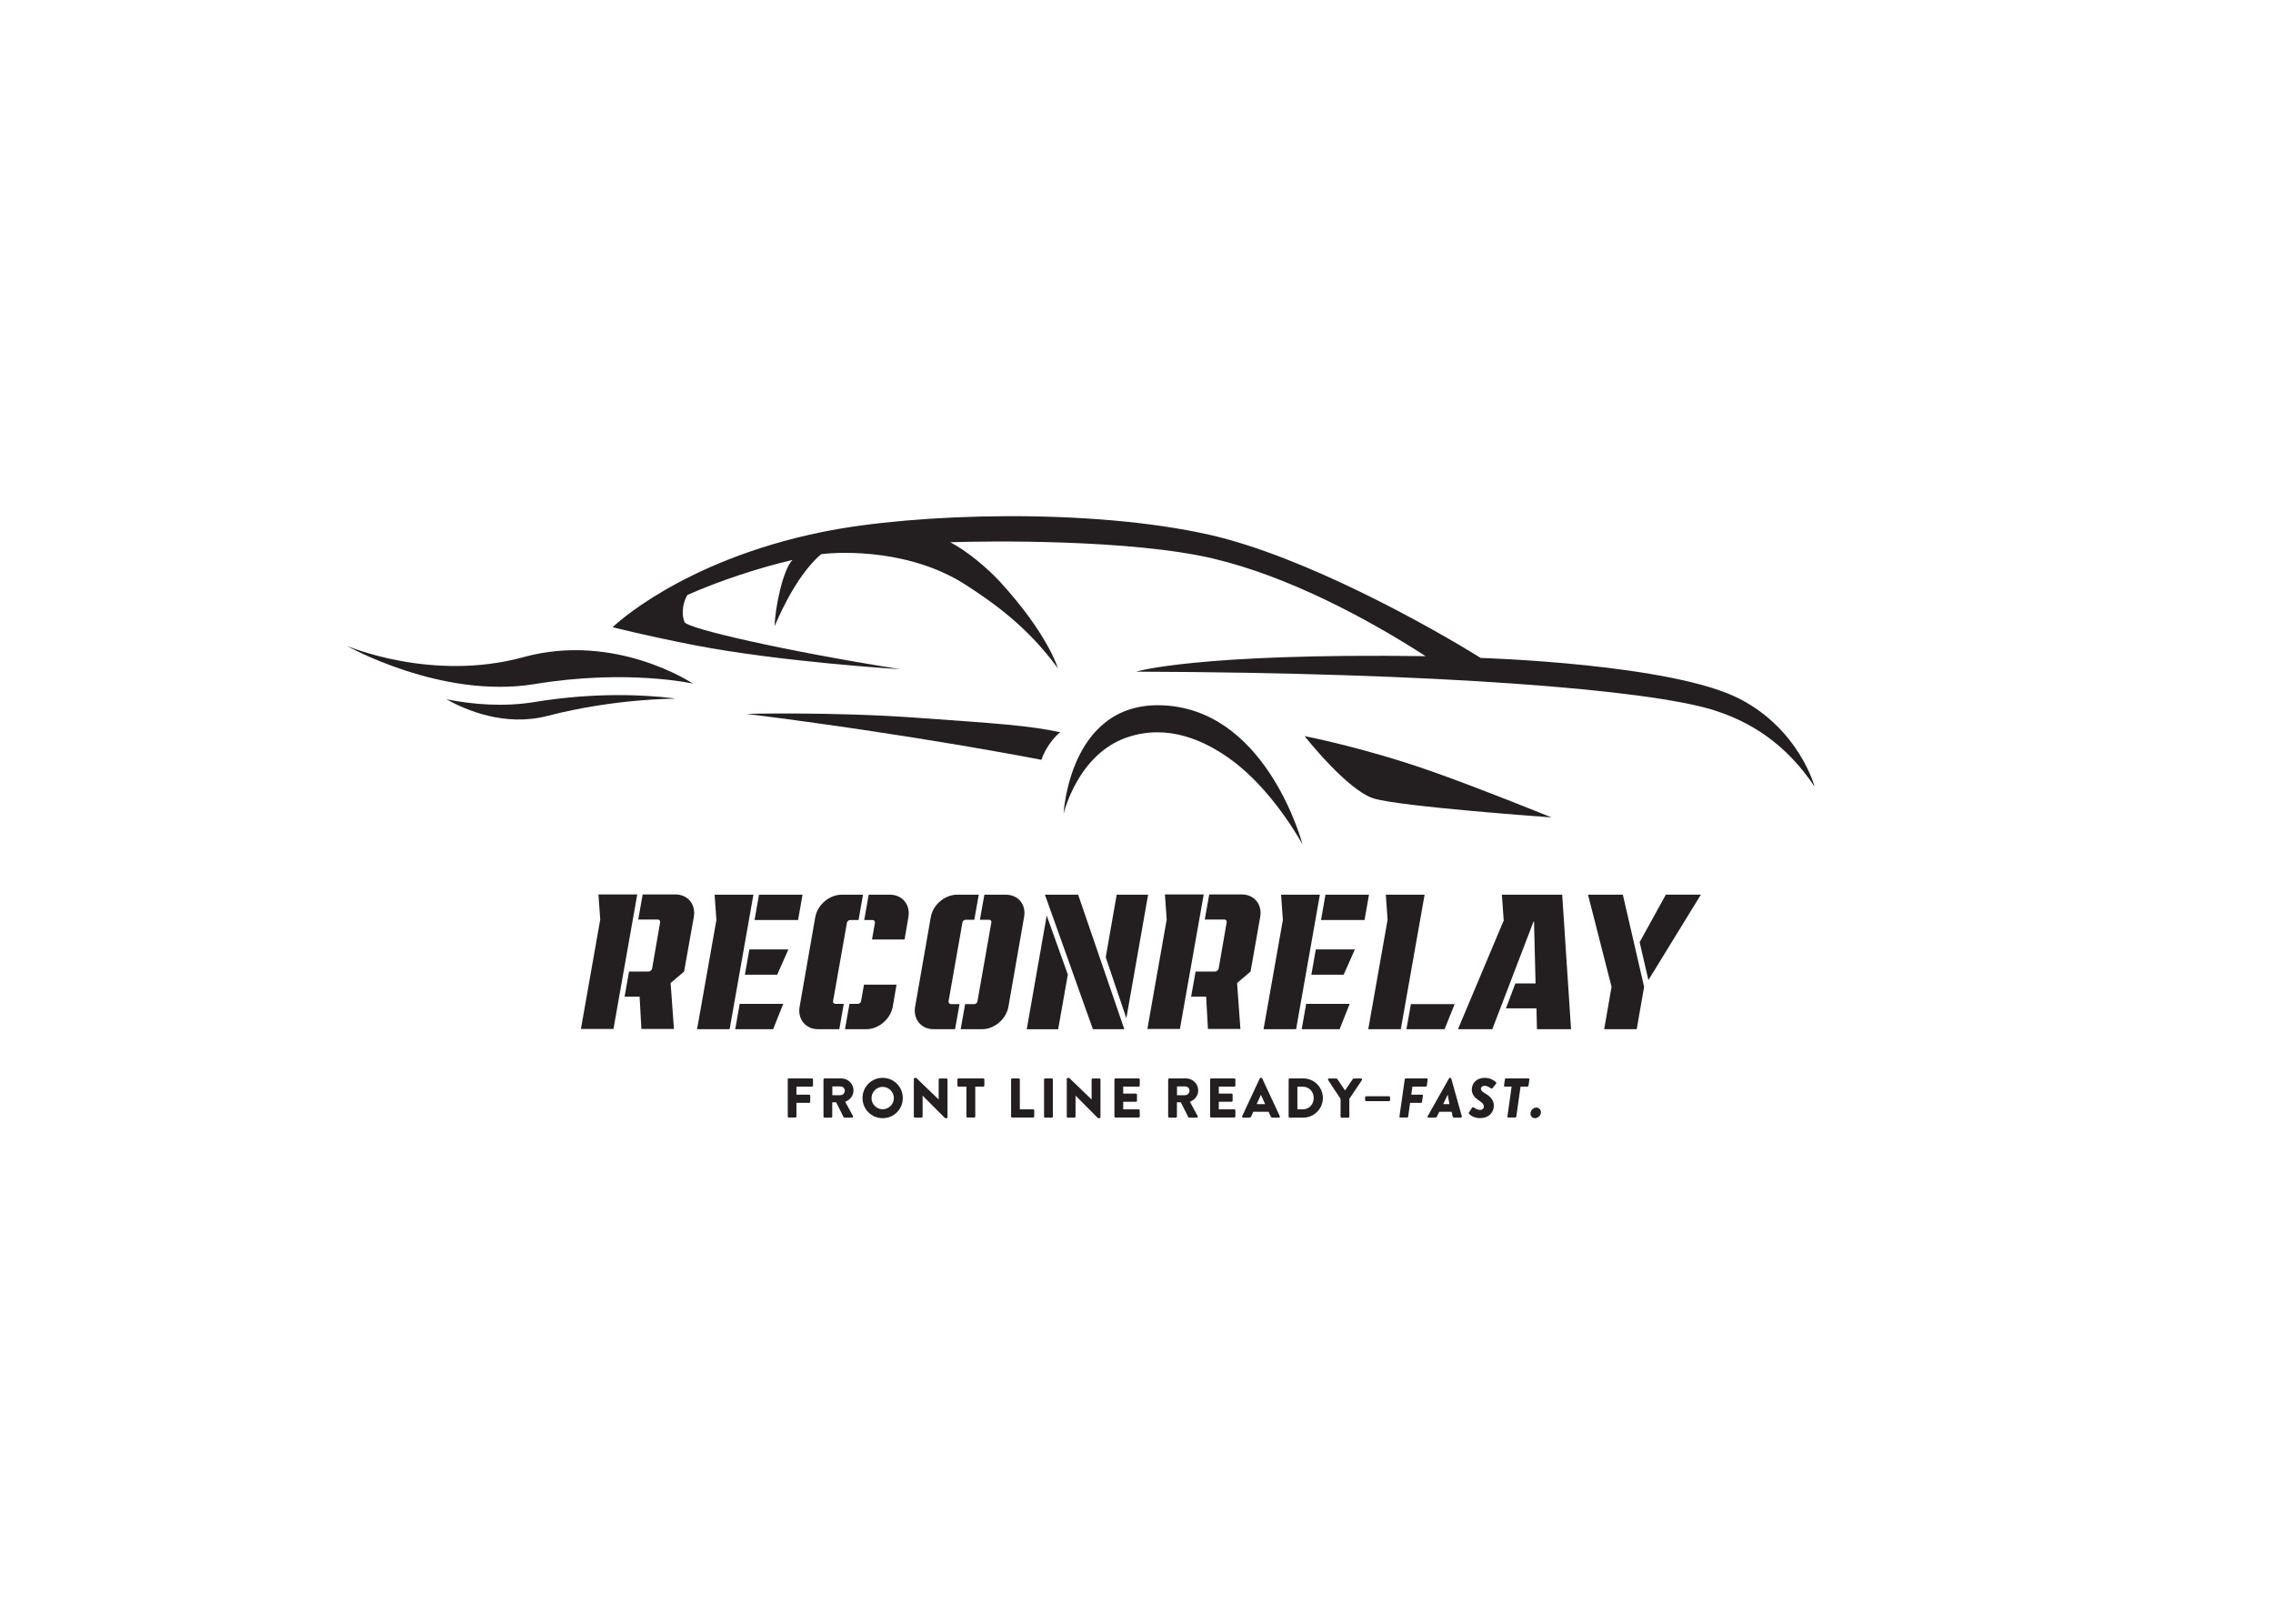 <?xml version="1.0" encoding="utf-8"?>
<!-- Generator: Adobe Illustrator 27.2.0, SVG Export Plug-In . SVG Version: 6.00 Build 0)  -->
<svg version="1.1" xmlns="http://www.w3.org/2000/svg" xmlns:xlink="http://www.w3.org/1999/xlink" x="0px" y="0px"
	 viewBox="0 0 2800 2000" style="enable-background:new 0 0 2800 2000;" xml:space="preserve">
<style type="text/css">
	.st0{fill:#231F20;}
</style>
<g id="Layer_1">
	<g>
		<g>
			<g>
				<path class="st0" d="M2143.2,860.9c-84-43.5-319.2-50.5-319.2-50.5c-63.1-39.3-216.5-125-333.7-151.6
					c-145.6-33-361.5-27.2-477.7-3.5c-174.1,35.5-257.9,117.2-257.9,117.2s37.9,9.9,100.4,22.1c107,20.8,254.1,29.7,254.1,29.7
					c-144.9-22.9-262.4-50.3-265.8-57.9c-5.2-11.7-0.8-27.7,3.6-33.7c40.4-17.8,87.8-33.3,129.3-43c-11.4,10.5-21.8,59.2-22,81.6
					c0,0,23.6-60.1,57.2-88.7c27.3-3.5,111.9-5.4,178.8,38.2c29.3,19.1,74,48.9,112.8,102.3c0,0-11.9-41.8-71.4-106.7
					c-15.3-16.7-41-38.1-61.1-48.5c46.1-1.6,223.5-3.8,324.7,20.3c91.5,21.8,188,73,260.9,120c-283.1-3.9-356.7,19.1-356.7,19.1
					c372.7,1.2,632.2,22.3,711.8,47.5c44.6,14.1,88.3,40.7,124,94.1C2235.3,968.8,2216.7,898.9,2143.2,860.9z"/>
			</g>
			<g>
				<path class="st0" d="M1440.1,869.3c-122.9-11.6-129.9,133-129.9,133s17.2-73.6,78.6-94.2c50.2-16.9,95.7,4.1,128.5,28.2
					c52,38.2,87.2,103.8,87.2,103.8S1563,880.9,1440.1,869.3z"/>
			</g>
			<g>
				<path class="st0" d="M1607.1,906.7c0,0,52.4,66.7,85.2,76.8c32.8,10.1,218.9,23.3,218.9,23.3s-92.5-37.5-149.9-57.5
					C1678.9,920.5,1607.1,906.7,1607.1,906.7z"/>
			</g>
			<g>
				<path class="st0" d="M1126.9,883.9c-103.2-7.3-207.4-4.6-207.4-4.6c207.6,25.9,363.4,56.6,363.4,56.6
					c4.1-13.1,15.5-28.6,23.2-33.9C1268.2,893.6,1227.8,891.1,1126.9,883.9z"/>
			</g>
		</g>
		<path class="st0" d="M853.6,842c0,0-95.3-63.7-208.7-32.6s-217.9-14-217.9-14s116.8,66,231.4,47.2C773,823.8,853.6,842,853.6,842z
			"/>
		<path class="st0" d="M658.4,864.7c-37.3,6.1-74.8,3.3-108.5-3.4c23.7,13.3,72.1,34.1,124.5,20.5c83.3-21.6,157.1-21.2,157.1-21.2
			s-0.9-0.2-2.6-0.6C796.6,856.1,735.1,852.1,658.4,864.7z"/>
	</g>
	<g>
		<path class="st0" d="M737.2,1101.7H785l-29.3,165.7h-40.1l23.8-134.8L737.2,1101.7z M842.7,1196.7l-16.6,14.1l4.1,56.6h-40.1
			l-2.2-39.8h-18.5l5.5-30.9h24c1.9,0,3.9-1.7,4.4-3.6l9.9-57.2c0.3-1.9-1.1-3.3-3-3.3h-24l5.5-30.9H832c15.2,0,25.4,12.2,22.7,27.6
			L842.7,1196.7z"/>
		<path class="st0" d="M880.3,1102h47.8l-29.3,165.7h-40.1l23.8-134.5L880.3,1102z M911.2,1236.5h53.6l-12.4,31.2h-46.7
			L911.2,1236.5z M957.4,1200.6h-39.8l5.5-31.2h48.1L957.4,1200.6z M988.6,1102l-5.5,31.2h-53.6l5.5-31.2H988.6z"/>
		<path class="st0" d="M1036.9,1102h26.2l-5.5,31.2h-10.2c-1.9,0-3.9,1.7-4.1,3.3l-17.1,96.7c-0.3,1.9,1.1,3.3,3,3.3h10.2l-5.5,31.2
			h-26.2c-15.2,0-25.4-12.4-22.7-27.6l19.3-110.5C1007.1,1114.4,1021.7,1102,1036.9,1102z M1064.3,1212.8h40.1l-4.7,27.3
			c-2.8,15.2-17.4,27.6-32.6,27.6h-26.2l5.5-31.2h10.2c1.9,0,3.9-1.4,4.1-3.3L1064.3,1212.8z M1119,1129.6l-4.7,27.6h-40.1l3.6-20.7
			c0.3-1.7-1.1-3.3-3-3.3h-10.2l5.5-31.2h26.2C1111.5,1102,1121.7,1114.4,1119,1129.6z"/>
		<path class="st0" d="M1179.2,1102h26.5l-5.5,30.9h-10.5c-1.9,0-3.9,1.4-4.1,3.3l-17.1,97c-0.3,1.9,1.1,3.6,3,3.6h10.5l-5.5,30.9
			h-26.5c-15.2,0-25.4-12.4-22.7-27.6l19.3-110.5C1149.4,1114.1,1164,1102,1179.2,1102z M1261.5,1129.6l-19.3,110.5
			c-2.8,15.2-17.1,27.6-32.6,27.6h-26.2l5.5-30.9h11.3c1.9,0,3.6-1.7,3.9-3.6l17.1-97c0.3-1.9-0.8-3.3-2.8-3.3h-11.3l5.5-30.9h26.2
			C1254.3,1102,1264.3,1114.1,1261.5,1129.6z"/>
		<path class="st0" d="M1289.4,1127.7l26,72.7l-11.9,67.4h-38.7L1289.4,1127.7z M1328.1,1102l56.9,165.7h-38.7l-59.1-165.7H1328.1z
			 M1414.3,1102l-26.8,152.2l-25.4-75.1l13.5-77.1H1414.3z"/>
		<path class="st0" d="M1435,1101.7h47.8l-29.3,165.7h-40.1l23.8-134.8L1435,1101.7z M1540.5,1196.7l-16.6,14.1l4.1,56.6H1488
			l-2.2-39.8h-18.5l5.5-30.9h24c1.9,0,3.9-1.7,4.4-3.6l9.9-57.2c0.3-1.9-1.1-3.3-3-3.3h-24l5.5-30.9h40.1
			c15.2,0,25.4,12.2,22.7,27.6L1540.5,1196.7z"/>
		<path class="st0" d="M1578.1,1102h47.8l-29.3,165.7h-40.1l23.8-134.5L1578.1,1102z M1609,1236.5h53.6l-12.4,31.2h-46.7
			L1609,1236.5z M1655.2,1200.6h-39.8l5.5-31.2h48.1L1655.2,1200.6z M1686.4,1102l-5.5,31.2h-53.6l5.5-31.2H1686.4z"/>
		<path class="st0" d="M1707.1,1102h47.8l-29.3,165.7h-40.1l23.8-134.8L1707.1,1102z M1791.9,1236.8l-12.4,30.9h-47l5.5-30.9H1791.9
			z"/>
		<path class="st0" d="M1935.3,1267.7h-42l-0.6-25.7h-37.6l11.6-30.7h24.9l-1.9-76.2h-0.6l-50.8,132.6H1796l56.6-134.5h-0.3
			l-2.2-31.2h74.3L1935.3,1267.7z"/>
		<path class="st0" d="M1999.1,1102l26.2,113.5l-9.1,52.2h-40.1l9.1-52.2l-29-113.5H1999.1z M2095.2,1102l-64.6,105.2l-10.8-46.7
			l32.3-58.6H2095.2z"/>
	</g>
	<g>
		<path class="st0" d="M970.3,1329.6c0-0.7,0.6-1.3,1.3-1.3h28.6c0.8,0,1.3,0.6,1.3,1.3v7.5c0,0.7-0.6,1.3-1.3,1.3h-19.1v9.9h15.7
			c0.7,0,1.3,0.6,1.3,1.3v7.5c0,0.7-0.6,1.3-1.3,1.3h-15.7v16.8c0,0.7-0.6,1.3-1.3,1.3h-8.1c-0.8,0-1.3-0.6-1.3-1.3V1329.6z"/>
		<path class="st0" d="M1014.5,1329.6c0-0.7,0.6-1.3,1.3-1.3h20.6c8.3,0,15,6.7,15,14.9c0,6.3-4.2,11.5-10.2,13.9l9.5,17.5
			c0.5,0.9,0,2-1.2,2h-9.2c-0.6,0-1-0.3-1.1-0.6l-9.2-18.3h-4.8v17.6c0,0.7-0.6,1.3-1.3,1.3h-8.2c-0.8,0-1.3-0.6-1.3-1.3V1329.6z
			 M1035.5,1348.9c2.8,0,5.2-2.6,5.2-5.5c0-2.9-2.4-5.2-5.2-5.2h-10.2v10.8H1035.5z"/>
		<path class="st0" d="M1087.3,1327.6c13.8,0,24.8,11.1,24.8,24.9s-11,24.8-24.8,24.8c-13.8,0-24.8-11-24.8-24.8
			S1073.5,1327.6,1087.3,1327.6z M1087.3,1366.3c7.6,0,13.8-6.2,13.8-13.7c0-7.6-6.2-13.9-13.8-13.9c-7.5,0-13.7,6.3-13.7,13.9
			C1073.5,1360,1079.8,1366.3,1087.3,1366.3z"/>
		<path class="st0" d="M1125.7,1328.9c0-0.7,0.6-1.2,1.3-1.2h1.7l27.5,26.5h0.1v-24.5c0-0.7,0.6-1.3,1.3-1.3h8.3
			c0.7,0,1.3,0.6,1.3,1.3v46.4c0,0.7-0.6,1.2-1.3,1.2h-1.1c-0.2,0-0.8-0.2-0.9-0.3l-27.3-27.4h-0.1v25.7c0,0.7-0.6,1.3-1.3,1.3h-8.2
			c-0.7,0-1.3-0.6-1.3-1.3L1125.7,1328.9z"/>
		<path class="st0" d="M1190.6,1338.4h-9.9c-0.8,0-1.3-0.6-1.3-1.3v-7.5c0-0.7,0.6-1.3,1.3-1.3h30.6c0.8,0,1.3,0.6,1.3,1.3v7.5
			c0,0.7-0.6,1.3-1.3,1.3h-9.9v36.8c0,0.7-0.6,1.3-1.3,1.3h-8.3c-0.7,0-1.3-0.6-1.3-1.3V1338.4z"/>
		<path class="st0" d="M1245.5,1329.6c0-0.7,0.6-1.3,1.3-1.3h8.2c0.7,0,1.3,0.6,1.3,1.3v36.8h16.4c0.8,0,1.3,0.6,1.3,1.3v7.5
			c0,0.7-0.6,1.3-1.3,1.3h-25.9c-0.8,0-1.3-0.6-1.3-1.3V1329.6z"/>
		<path class="st0" d="M1286.1,1329.6c0-0.7,0.6-1.3,1.3-1.3h8.3c0.7,0,1.3,0.6,1.3,1.3v45.7c0,0.7-0.6,1.3-1.3,1.3h-8.3
			c-0.7,0-1.3-0.6-1.3-1.3V1329.6z"/>
		<path class="st0" d="M1314.1,1328.9c0-0.7,0.6-1.2,1.3-1.2h1.7l27.5,26.5h0.1v-24.5c0-0.7,0.6-1.3,1.3-1.3h8.3
			c0.7,0,1.3,0.6,1.3,1.3v46.4c0,0.7-0.6,1.2-1.3,1.2h-1.1c-0.2,0-0.8-0.2-0.9-0.3l-27.3-27.4h-0.1v25.7c0,0.7-0.6,1.3-1.3,1.3h-8.2
			c-0.7,0-1.3-0.6-1.3-1.3L1314.1,1328.9z"/>
		<path class="st0" d="M1372.8,1329.6c0-0.7,0.6-1.3,1.3-1.3h28.6c0.8,0,1.3,0.6,1.3,1.3v7.5c0,0.7-0.6,1.3-1.3,1.3h-19.1v8.6h15.7
			c0.7,0,1.3,0.6,1.3,1.3v7.5c0,0.8-0.6,1.3-1.3,1.3h-15.7v9.3h19.1c0.8,0,1.3,0.6,1.3,1.3v7.5c0,0.7-0.6,1.3-1.3,1.3h-28.6
			c-0.8,0-1.3-0.6-1.3-1.3V1329.6z"/>
		<path class="st0" d="M1439.1,1329.6c0-0.7,0.6-1.3,1.3-1.3h20.6c8.3,0,15,6.7,15,14.9c0,6.3-4.2,11.5-10.2,13.9l9.5,17.5
			c0.5,0.9,0,2-1.2,2h-9.2c-0.6,0-1-0.3-1.1-0.6l-9.2-18.3h-4.8v17.6c0,0.7-0.6,1.3-1.3,1.3h-8.2c-0.8,0-1.3-0.6-1.3-1.3V1329.6z
			 M1460.1,1348.9c2.8,0,5.2-2.6,5.2-5.5c0-2.9-2.4-5.2-5.2-5.2h-10.2v10.8H1460.1z"/>
		<path class="st0" d="M1490.6,1329.6c0-0.7,0.6-1.3,1.3-1.3h28.6c0.8,0,1.3,0.6,1.3,1.3v7.5c0,0.7-0.6,1.3-1.3,1.3h-19.1v8.6h15.7
			c0.7,0,1.3,0.6,1.3,1.3v7.5c0,0.8-0.6,1.3-1.3,1.3h-15.7v9.3h19.1c0.8,0,1.3,0.6,1.3,1.3v7.5c0,0.7-0.6,1.3-1.3,1.3H1492
			c-0.8,0-1.3-0.6-1.3-1.3V1329.6z"/>
		<path class="st0" d="M1530.2,1374.8l21.6-46.4c0.2-0.4,0.7-0.8,1.2-0.8h0.7c0.5,0,1,0.3,1.2,0.8l21.6,46.4
			c0.4,0.9-0.1,1.8-1.2,1.8h-7.7c-1.2,0-1.8-0.4-2.4-1.7l-2.5-5.5h-18.8l-2.5,5.5c-0.3,0.8-1.1,1.7-2.5,1.7h-7.6
			C1530.3,1376.6,1529.8,1375.7,1530.2,1374.8z M1558.5,1360l-5.2-11.4h-0.1l-5.2,11.4H1558.5z"/>
		<path class="st0" d="M1587.4,1329.6c0-0.7,0.6-1.3,1.2-1.3h16.8c13.3,0,24.2,10.8,24.2,24.1c0,13.4-10.9,24.2-24.2,24.2h-16.8
			c-0.7,0-1.2-0.6-1.2-1.3V1329.6z M1604.8,1366.4c7.8,0,13.5-6.1,13.5-14c0-7.8-5.7-13.9-13.5-13.9h-6.6v27.9H1604.8z"/>
		<path class="st0" d="M1651.3,1353.4l-15.2-23c-0.6-0.9,0-2,1.1-2h9c0.6,0,0.9,0.3,1.1,0.6l9.6,14.1l9.6-14.1
			c0.2-0.3,0.5-0.6,1.1-0.6h9c1.1,0,1.7,1.1,1.1,2l-15.5,23v22c0,0.7-0.6,1.3-1.3,1.3h-8.2c-0.8,0-1.3-0.6-1.3-1.3V1353.4z"/>
		<path class="st0" d="M1681.6,1355.1v-3.5c0-0.8,0.6-1.3,1.3-1.3h28.2c0.8,0,1.3,0.6,1.3,1.3v3.5c0,0.7-0.6,1.2-1.3,1.2h-28.2
			C1682.1,1356.4,1681.6,1355.8,1681.6,1355.1z"/>
		<path class="st0" d="M1730.4,1329.6c0.1-0.7,0.7-1.3,1.3-1.3h26c0.7,0,1.1,0.6,1,1.3l-1.1,7.5c-0.1,0.7-0.6,1.3-1.3,1.3h-16.4
			l-1.4,9.9h13.3c0.6,0,1.1,0.6,1,1.3l-1.1,7.5c-0.1,0.7-0.7,1.3-1.3,1.3h-13.4l-2.3,16.8c-0.1,0.7-0.8,1.3-1.4,1.3h-8.4
			c-0.7,0-1.1-0.6-1-1.3L1730.4,1329.6z"/>
		<path class="st0" d="M1758.7,1374.8l26.2-46.4c0.3-0.4,0.6-0.8,1.2-0.8h0.6c0.5,0,0.8,0.3,1,0.8l13,46.4c0.3,0.9-0.3,1.8-1.3,1.8
			h-7.8c-1.2,0-1.9-0.3-2.2-1.7l-1.2-5.5h-15.2l-2.7,5.5c-0.4,0.9-1.3,1.7-2.8,1.7h-7.9C1758.6,1376.6,1758.2,1375.7,1758.7,1374.8z
			 M1785.5,1360l-2.1-11.5h-0.1l-5.5,11.5H1785.5z"/>
		<path class="st0" d="M1809.6,1370.1l3.7-5.6c0.6-0.9,1.7-0.8,2.2-0.4c0.9,0.7,4.3,3,8,3c2.6,0,4.5-1.9,4.4-4.2
			c-0.1-2.5-1.6-4.3-4.6-6.3c-4.3-2.9-10.3-7.2-10.3-14.4c0-7.5,5.2-14.6,16.4-14.6c6.6,0,11.2,3.5,13.1,5c0.7,0.6,1,1.7,0.4,2.3
			l-4.3,5.3c-0.6,0.7-1.7,0.8-2.2,0.3s-4.1-3.1-7.7-3.1c-2.3,0-4.4,1.4-4.4,3.5c0,2.4,1.5,3.7,5.7,6.2c3.5,2.1,10.2,6.5,10.2,14.6
			c0,7.9-5.5,15.5-17.2,15.5c-7.3,0-12-3.7-13.3-5.3C1809.1,1371.3,1809.2,1370.7,1809.6,1370.1z"/>
		<path class="st0" d="M1862.1,1338.4h-8.4c-0.7,0-1.1-0.6-1-1.3l1.1-7.5c0.1-0.7,0.7-1.3,1.3-1.3h27.9c0.7,0,1.1,0.6,1,1.3
			l-1.1,7.5c-0.1,0.7-0.6,1.3-1.3,1.3h-8.5l-5.2,36.8c-0.1,0.7-0.8,1.3-1.4,1.3h-8.6c-0.6,0-1.1-0.6-1-1.3L1862.1,1338.4z"/>
		<path class="st0" d="M1892.6,1364.2c3.2,0,5.6,2.7,5.6,5.9c0,3.9-3.7,7.2-7.4,7.2c-3.2,0-5.5-2.6-5.5-5.7
			C1885.3,1367.6,1888.9,1364.2,1892.6,1364.2z"/>
	</g>
</g>
<g id="Layer_2">
</g>
</svg>
